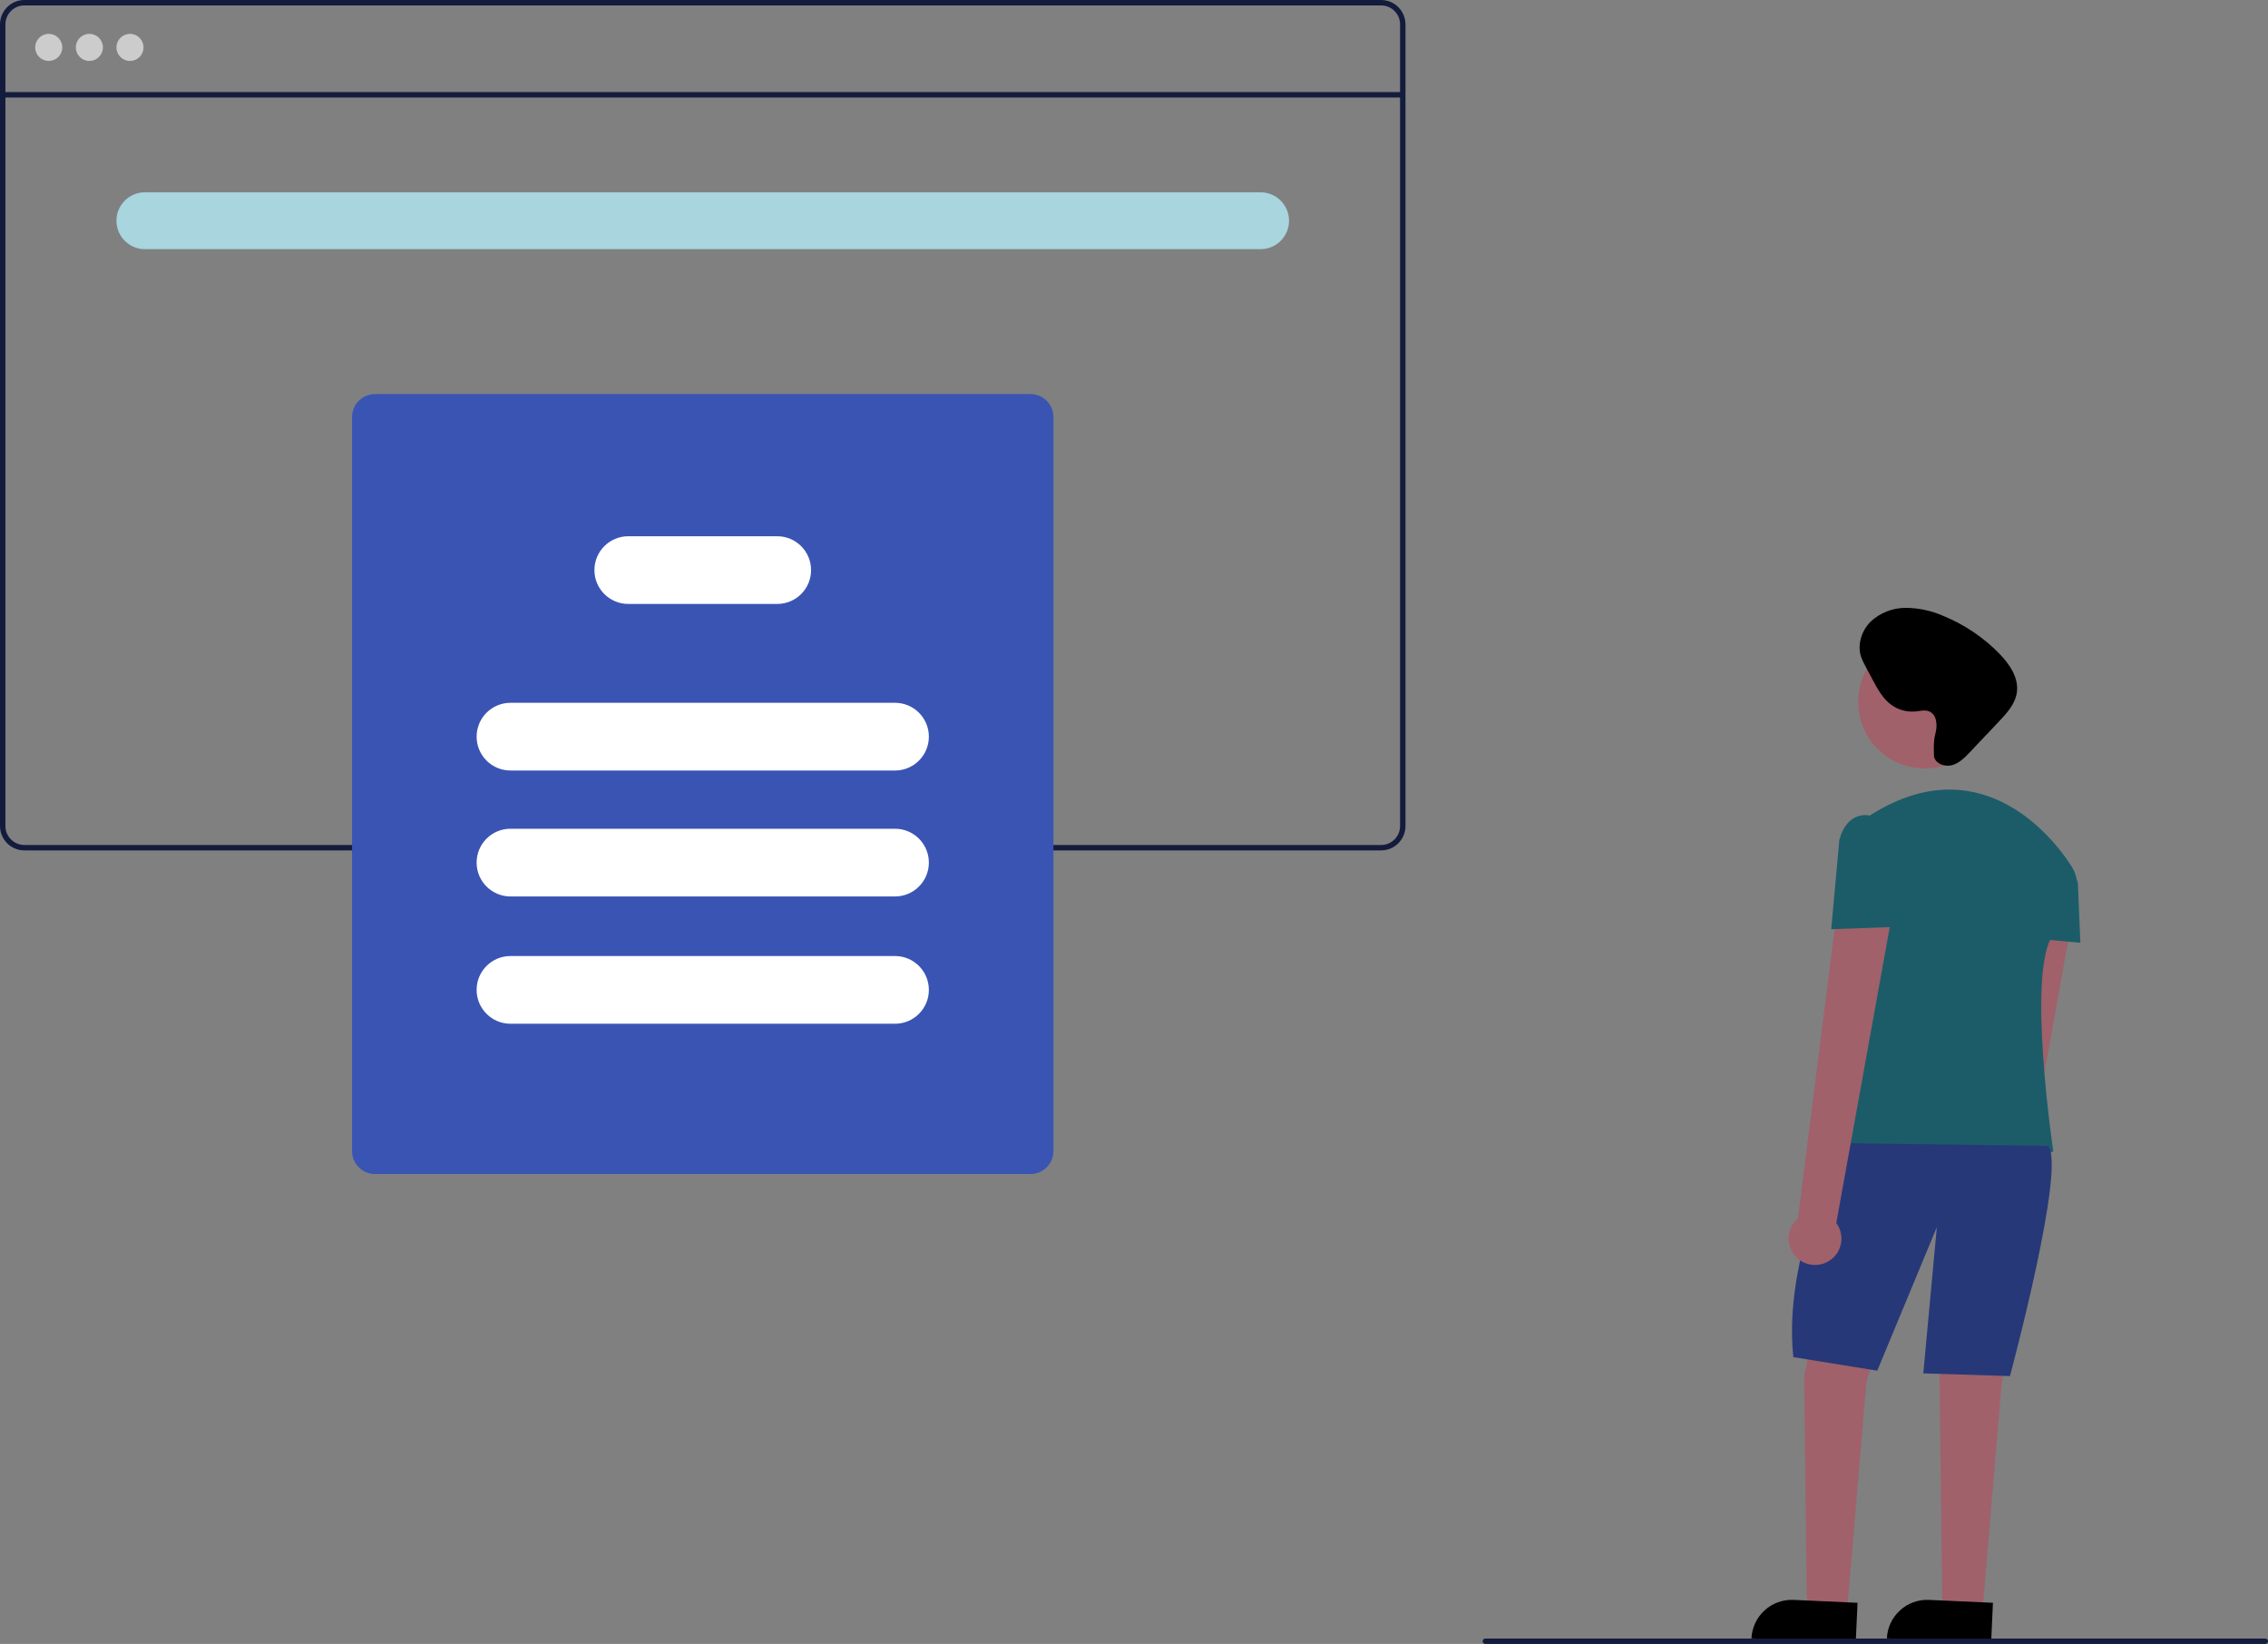 <?xml version="1.0" encoding="UTF-8" standalone="no"?><!-- Generator: Gravit.io --><svg xmlns="http://www.w3.org/2000/svg" xmlns:xlink="http://www.w3.org/1999/xlink" style="isolation:isolate" viewBox="0 0 837.5 606.999" width="837.5pt" height="606.999pt"><rect x="0" y="0" width="837.5" height="606.999" fill="#808080" stroke="none"/><defs><clipPath id="_clipPath_xlvPFwb6SHCkWaqUNYnWiJM2Bnqsx7tx"><rect width="837.5" height="606.999"/></clipPath></defs><g clip-path="url(#_clipPath_xlvPFwb6SHCkWaqUNYnWiJM2Bnqsx7tx)"><path d=" M 510 0 L 9 0 C 4.033 0.007 0.007 4.033 0 9 L 0 305 C 0.007 309.967 4.033 313.993 9 314 L 510 314 C 514.967 313.993 518.993 309.967 519 305 L 519 9 C 518.993 4.033 514.967 0.007 510 0 L 510 0 Z  M 517 305 C 516.996 308.864 513.864 311.996 510 312 L 9 312 C 5.136 311.996 2.004 308.864 2 305 L 2 9 C 2.004 5.136 5.136 2.004 9 2 L 510 2 C 513.864 2.004 516.996 5.136 517 9 L 517 305 Z " fill="rgb(19,28,60)"/><rect x="1" y="34" width="517" height="2" transform="matrix(1,0,0,1,0,0)" fill="rgb(19,28,60)"/><circle vector-effect="non-scaling-stroke" cx="18" cy="17.5" r="5" fill="rgb(204,204,204)"/><circle vector-effect="non-scaling-stroke" cx="33" cy="17.5" r="5" fill="rgb(204,204,204)"/><circle vector-effect="non-scaling-stroke" cx="48" cy="17.5" r="5" fill="rgb(204,204,204)"/><path d=" M 380.5 433.5 L 138.5 433.5 C 133.808 433.495 130.005 429.692 130 425 L 130 154 C 130.005 149.308 133.808 145.505 138.5 145.5 L 380.5 145.5 C 385.192 145.505 388.995 149.308 389 154 L 389 425 C 388.995 429.692 385.192 433.495 380.5 433.5 L 380.5 433.5 Z " fill="rgb(58,84,180)"/><path d=" M 330.5 284.5 L 188.5 284.5 C 181.596 284.5 176 278.904 176 272 C 176 265.096 181.596 259.5 188.5 259.5 L 330.5 259.5 C 337.404 259.5 343 265.096 343 272 C 343 278.904 337.404 284.5 330.5 284.5 Z " fill="rgb(255,255,255)"/><path d=" M 330.5 331 L 188.5 331 C 181.596 331 176 325.404 176 318.5 C 176 311.596 181.596 306 188.5 306 L 330.5 306 C 337.404 306 343 311.596 343 318.5 C 343 325.404 337.404 331 330.5 331 Z " fill="rgb(255,255,255)"/><path d=" M 330.5 378 L 188.5 378 C 181.596 378 176 372.404 176 365.5 C 176 358.596 181.596 353 188.5 353 L 330.5 353 C 337.404 353 343 358.596 343 365.5 C 343 372.404 337.404 378 330.5 378 Z " fill="rgb(255,255,255)"/><path d=" M 287 223 L 232 223 C 225.096 223 219.5 217.404 219.5 210.5 C 219.5 203.596 225.096 198 232 198 L 287 198 C 293.904 198 299.5 203.596 299.5 210.5 C 299.5 217.404 293.904 223 287 223 Z " fill="rgb(255,255,255)"/><path d="M 53.5 71 L 465.5 71 C 471.295 71 476 75.705 476 81.5 L 476 81.5 C 476 87.295 471.295 92 465.5 92 L 53.5 92 C 47.705 92 43 87.295 43 81.5 L 43 81.5 C 43 75.705 47.705 71 53.5 71 Z" style="stroke:none;fill:#A8D5DE;stroke-miterlimit:10;"/><path d=" M 739.617 476.023 C 742.185 474.745 744.055 472.396 744.723 469.607 C 745.392 466.818 744.792 463.876 743.083 461.573 L 765.665 336.598 L 744.592 336.32 L 728.91 459.904 C 725.148 463.102 724.373 468.607 727.104 472.719 C 729.836 476.832 735.212 478.251 739.617 476.023 L 739.617 476.023 Z " fill="rgb(160,97,106)"/><path d=" M 674.215 470.097 L 666.215 508.097 L 667.215 593.097 L 682.215 593.097 L 689.215 510.097 L 700.215 475.097 L 674.215 470.097 L 674.215 470.097 Z " fill="rgb(160,97,106)"/><path d=" M 724.215 470.097 L 716.215 508.097 L 717.215 593.097 L 732.215 593.097 L 739.215 510.097 L 750.215 475.097 L 724.215 470.097 L 724.215 470.097 Z " fill="rgb(160,97,106)"/><path d=" M 662.308 590.733 L 685.928 591.805 L 685.253 606.677 L 646.762 604.93 L 646.762 604.93 C 646.941 600.986 648.679 597.274 651.595 594.612 C 654.51 591.949 658.364 590.554 662.308 590.733 L 662.308 590.733 Z " fill="rgb(0,0,0)"/><path d=" M 712.308 590.733 L 735.928 591.805 L 735.253 606.677 L 696.762 604.93 L 696.762 604.93 C 696.941 600.986 698.679 597.274 701.595 594.612 C 704.51 591.949 708.364 590.554 712.308 590.733 L 712.308 590.733 Z " fill="rgb(0,0,0)"/><circle vector-effect="non-scaling-stroke" cx="710.715" cy="259.18" r="24.561" fill="rgb(160,97,106)"/><path d=" M 764.993 319.929 C 756.866 307.177 729.827 275.402 689.715 301.597 C 689.715 301.597 699.215 381.098 676.215 424.098 C 676.215 424.098 729.215 440.098 758.215 425.098 C 758.215 425.098 748.215 358.097 758.215 345.097 C 761.549 340.943 764.25 336.317 766.228 331.371 C 767.636 327.575 767.178 323.338 764.993 319.929 L 764.993 319.929 Z " fill="rgb(28,92,105)"/><path d=" M 755.215 319.097 L 765.028 323.186 C 766.362 323.742 767.253 325.02 767.313 326.464 L 768.215 348.098 L 746.215 346.098 L 755.215 319.097 Z " fill="rgb(28,92,105)"/><path d=" M 680.215 422.098 C 680.215 422.098 658.215 463.098 662.215 501.098 L 693.215 506.098 L 715.215 453.098 L 710.215 507.098 L 742.215 508.098 C 742.215 508.098 763.215 430.098 756.215 423.098 L 680.215 422.098 Z " fill="rgb(39,56,120)"/><path d=" M 674.617 466.023 C 677.185 464.745 679.055 462.396 679.723 459.607 C 680.392 456.818 679.792 453.876 678.083 451.573 L 700.665 326.598 L 679.592 326.32 L 663.91 449.904 C 660.148 453.102 659.373 458.607 662.104 462.719 C 664.836 466.832 670.212 468.251 674.617 466.023 L 674.617 466.023 Z " fill="rgb(160,97,106)"/><path d=" M 699.215 302.097 L 690.215 301.097 C 690.215 301.097 682.215 299.097 679.215 310.097 C 679.215 310.097 676.215 343.097 676.215 343.097 L 704.215 342.097 L 699.215 302.097 Z " fill="rgb(28,92,105)"/><path d=" M 714.649 271.005 C 715.531 267.943 715.276 263.8 712.308 262.642 C 710.761 262.038 709.036 262.514 707.384 262.683 C 704.152 263.001 700.918 262.11 698.303 260.184 C 695.233 257.901 693.336 254.412 691.535 251.036 L 688.811 245.931 C 688.205 244.866 687.688 243.754 687.266 242.604 C 685.75 238.097 687.396 232.878 690.765 229.522 C 694.286 226.247 698.919 224.43 703.728 224.44 C 708.499 224.474 713.213 225.484 717.579 227.407 C 725.34 230.571 732.369 235.293 738.232 241.282 C 742.064 245.202 745.553 250.309 744.752 255.732 C 744.129 259.954 741.052 263.334 738.117 266.432 L 727.472 277.669 C 725.587 279.659 723.573 281.73 720.94 282.495 C 718.308 283.26 714.917 282.136 714.2 279.491 C 714.199 279.491 713.767 274.066 714.649 271.005 Z " fill="rgb(0,0,0)"/><path d=" M 837.5 605.999 C 837.498 606.551 837.051 606.998 836.5 606.999 L 548.5 606.999 C 547.947 606.999 547.5 606.551 547.5 605.999 C 547.5 605.447 547.947 604.999 548.5 604.999 L 836.5 604.999 C 837.051 605.001 837.498 605.448 837.5 605.999 Z " fill="rgb(19,28,60)"/></g></svg>